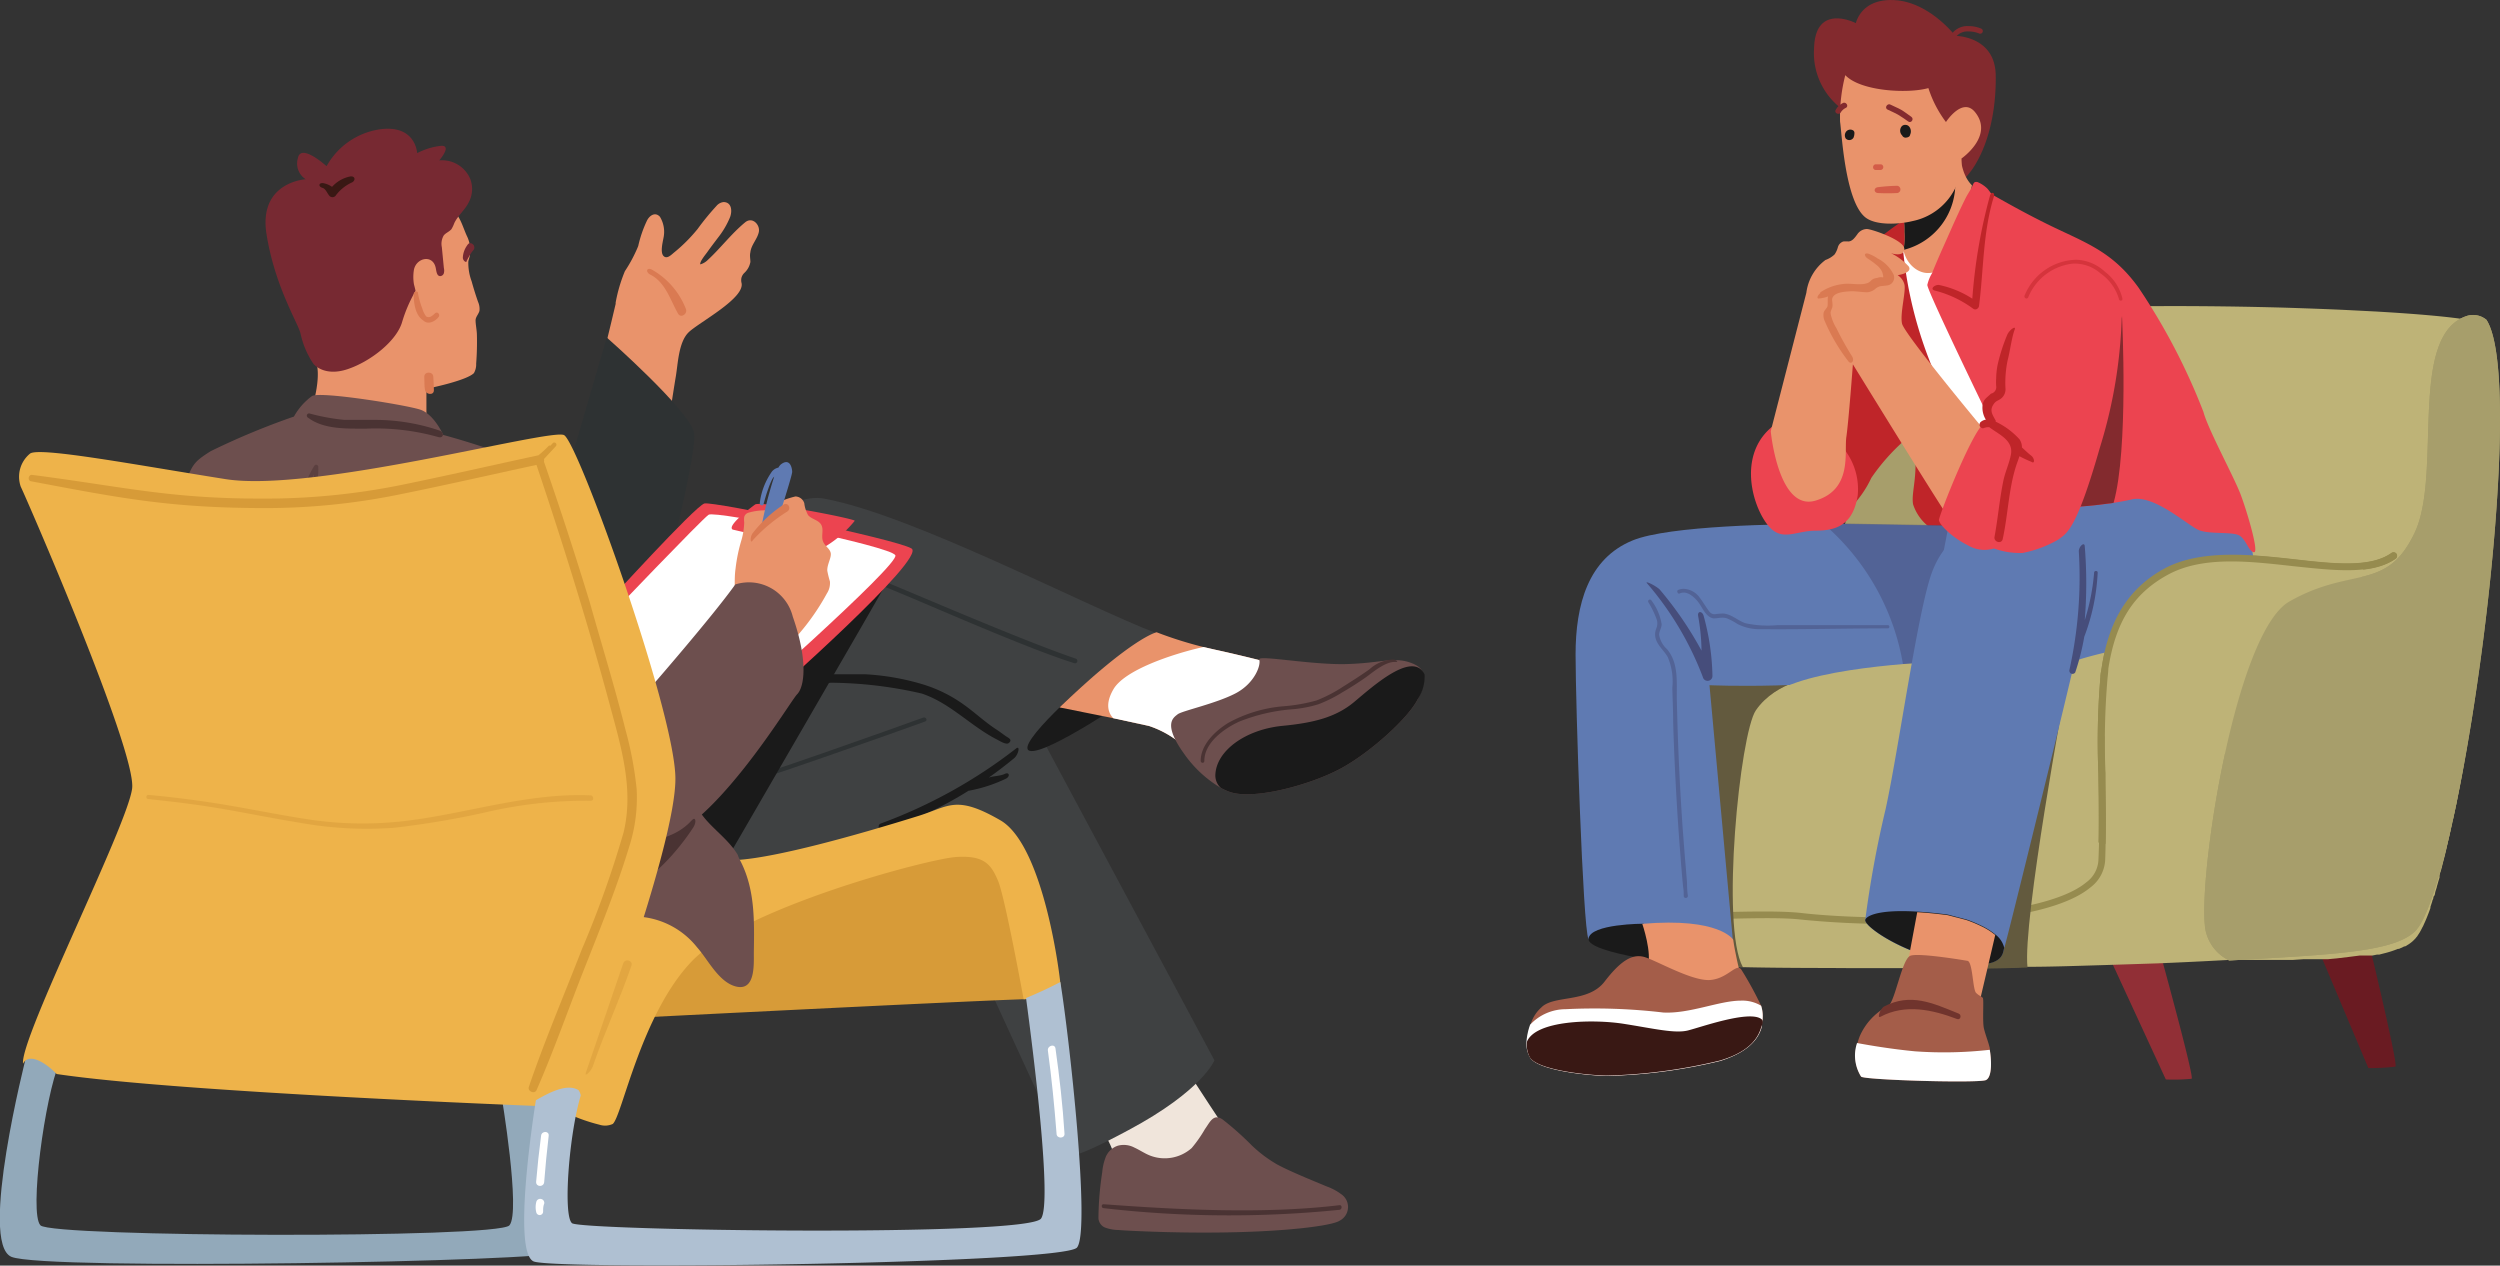 <svg xmlns="http://www.w3.org/2000/svg" viewBox="0 0 210.59 106.61"><rect x="0" y="0" width="210.59" height="106.61" fill="#333333" stroke="none"/><defs><style>.cls-1{fill:#912f36;}.cls-2{fill:#6a1b22;}.cls-3{fill:#beb377;}.cls-4{fill:#a79e6b;}.cls-5{fill:#968b4f;}.cls-6{fill:#635a3e;}.cls-7{fill:#fff;}.cls-21,.cls-8{fill:#bf2529;}.cls-9{fill:#832a2e;}.cls-10{fill:#e9936b;}.cls-11{fill:#1a1a1a;}.cls-12{fill:#d35c48;}.cls-13{fill:#5f7ab2;}.cls-14,.cls-15{fill:#464d7b;}.cls-14,.cls-21,.cls-30,.cls-32{opacity:0.5;}.cls-16{fill:#a45d49;}.cls-17{fill:#391814;}.cls-18{fill:#70342d;}.cls-19{fill:#ec4450;}.cls-20{fill:#da7a52;}.cls-22{fill:#f0e5db;}.cls-23{fill:#3f4142;}.cls-24{fill:#2e3233;}.cls-25{fill:#6d4f4e;}.cls-26,.cls-30{fill:#4a3333;}.cls-27,.cls-32{fill:#d79b38;}.cls-28{fill:#eeb34a;}.cls-29{fill:#772932;}.cls-31{fill:#92a9ba;}.cls-33{fill:#afc0d2;}</style></defs><g id="Слой_2" data-name="Слой 2"><g id="Layer_1" data-name="Layer 1"><path class="cls-1" d="M180.8,76.05s4.12,14.71,3.81,14.82a15.36,15.36,0,0,1-2.17.06l-6.68-14.48Z"/><path class="cls-2" d="M198.6,75.49s3.49,14.25,3.18,14.36a18.48,18.48,0,0,1-2.28.12l-5.94-14.08Z"/><path class="cls-3" d="M139,74.69c.12,2.33,0,4.13,0,6.47l.44,0c2.55.17,5.05.26,7.37.31,3.5.08,6.59.06,8.81.08,2.48,0,4.55,0,6.09,0h2.65c1.22,0,3.51,0,6.43-.11,2,0,4.21-.08,6.6-.15l4.34-.14c2-.08,4-.18,6.05-.29l.81,0,.79,0,.44,0,.48,0h0l.45,0h.11l.36,0h0l.36,0,.35,0,.63,0,.28,0,.3,0,.89-.06.35,0,.64,0h.15l.29,0,.62,0,.76-.07h0l1-.12.94-.12.23,0,.21,0,.14,0,.07,0,.21,0,.2,0,.39-.08.19,0,.35-.09a8.34,8.34,0,0,0,1.22-.39l.09,0,.45-.21.07,0,.3-.18.1-.07a2.15,2.15,0,0,0,.28-.23l.18-.18.07-.09.08-.09.07-.11.15-.23c.07-.13.15-.27.22-.42a1,1,0,0,0,.08-.15c.08-.18.17-.37.26-.59h0c.11-.27.23-.57.34-.89l0-.1.15-.45c0-.07.05-.15.08-.23s0-.16.08-.24.07-.24.11-.37l.12-.38c0-.09.05-.18.07-.27s.1-.35.16-.54a1,1,0,0,1,0-.14c0-.14.07-.28.11-.42l.08-.29c.07-.3.15-.6.23-.91s.15-.62.23-1l.15-.65h0l.12-.55c0-.16.07-.31.1-.47s0-.23.08-.35v0c.08-.34.15-.69.22-1,0-.13.05-.25.08-.37l.12-.64c.17-.84.33-1.7.49-2.58,0-.2.07-.4.1-.59s.09-.53.14-.8h0c.07-.4.14-.81.2-1.22s.09-.54.14-.82.09-.55.13-.83c.13-.83.25-1.67.37-2.52l.18-1.28c.08-.57.16-1.14.23-1.71,0-.29.07-.57.11-.86.13-1.06.26-2.13.37-3.18l.12-1.11v0c0-.27.06-.55.08-.82s0-.28,0-.42a1.1,1.1,0,0,1,0-.18c0-.19,0-.38.05-.57l0-.28c0-.19,0-.38,0-.56v-.1c0-.14,0-.27,0-.41,0-.42.07-.83.1-1.24l.06-.75v-.07c0-.27,0-.54.06-.81s0-.32,0-.47,0-.22,0-.33q0-.8.09-1.56c0-.13,0-.26,0-.39l.06-1.13c0-.12,0-.25,0-.37v-.1c0-.21,0-.42,0-.63s0-.48,0-.72v-.34c0-.24,0-.47,0-.7v-.34c0-.62,0-1.23,0-1.8,0-.12,0-.23,0-.35s0-.23,0-.35,0-.22,0-.33,0-.22,0-.33c0-.27,0-.54,0-.8l0-.3c0-.41-.07-.79-.11-1.15a2.51,2.51,0,0,0,0-.27s0-.08,0-.13a.51.51,0,0,1,0-.13c0-.1,0-.21-.05-.31l0-.15c0-.09,0-.18-.05-.26a1.42,1.42,0,0,0,0-.22.58.58,0,0,0,0-.14l0-.14,0-.12,0-.1s0,0,0-.05l-.06-.21c-.05-.17-.11-.33-.17-.48a1,1,0,0,0-.07-.15.54.54,0,0,0,0-.11.47.47,0,0,0-.05-.1l0-.07,0-.05a.16.16,0,0,0,0-.07c-.07-.11-.16-.19-.21-.28-.24-.43-4-.84-9.2-1.14h0l-2.35-.12c-1.64-.08-3.39-.14-5.2-.2-13-.37-29.06-.06-31,1.86a14.22,14.22,0,0,0-2.28,4.28A94.48,94.48,0,0,0,155,46.16c-.1.55-.18,1-.22,1.43-.27,2.3-.31,1.74-1.25,3.87-1.17,2.63-2.19,2.16-4.9,2.41-2.18.2-4.94,0-7,1a4.88,4.88,0,0,0-1.53,1.11,5.81,5.81,0,0,0-1.37,3.22,25.12,25.12,0,0,0-.12,3.85C138.64,66.9,138.8,70.79,139,74.69Z"/><path class="cls-4" d="M203.36,78.52c-1.87,1.67-6.8,1.89-15.58,2.39a3.66,3.66,0,0,1-1.92-2.25c-1-3,2.24-25.31,7-28,5.29-3,8.12-.77,10.52-5.74s-.62-16.73,4.46-18.32a1.76,1.76,0,0,1,1.61.34C213.07,32.54,207.25,75.08,203.36,78.52Z"/><path class="cls-5" d="M151.8,53.89a2.54,2.54,0,0,0-1.23-.33,9.17,9.17,0,0,0,1.19-.38,2.31,2.31,0,0,1,.35.18C152.45,53.57,152.14,54.1,151.8,53.89Z"/><path class="cls-5" d="M139.11,77c5.66-.14,10.29-.36,12.65-.09,6.22.71,20.09.68,24-2.6a2.47,2.47,0,0,0,1-1.81c.12-2.53.07-5,0-7.33a64.62,64.62,0,0,1,.17-8.12c0-.28.07-.55.11-.81.6-4,2.28-6.69,5.27-8.32s7.24-1.21,10.9-.8c3.32.38,6.46.74,8.24-.53a.3.3,0,0,1,.42.07.3.3,0,0,1-.07.41c-2,1.4-5.22,1-8.65.64-3.75-.42-7.63-.87-10.55.73s-4.39,4-5,7.89c0,.25-.07.51-.1.79a63.24,63.24,0,0,0-.17,8c0,2.37.1,4.82,0,7.37a3.08,3.08,0,0,1-1.21,2.24c-2.9,2.44-10.43,3.1-16.65,3.1a75.61,75.61,0,0,1-7.78-.37c-2.34-.27-6.94,0-12.56.09Z"/><path class="cls-6" d="M163.94,81.61h.42c1.22,0,3.51,0,6.43-.11C170.35,77.64,174,58,174,58l-8,6.25Z"/><path class="cls-6" d="M138.53,54.23l.17,4.92.74,22c2.55.17,5.05.26,7.37.31h0c-1.88-3.36-.25-19.67,1.1-21.63,1.72-2.5,5.22-2.85,5.22-2.85L141.6,54.82Z"/><path class="cls-4" d="M155,46.16l10,.91L168,33l-8.79-1.7A94.48,94.48,0,0,0,155,46.16Z"/><polygon class="cls-7" points="164.48 20.4 159.48 20.77 158.92 30.22 166.52 39.85 170.03 34.11 164.48 20.4"/><path class="cls-8" d="M162.63,44.48a3.92,3.92,0,0,1-1.48-2c-.19-1.11.55-2.59,0-5.55s-.74.18-.74.18a17,17,0,0,0-2.78,3.15,8.75,8.75,0,0,1-1.93,2.68c-.29.1-4-2.5-4-2.5l2.85-11.29L157.26,21a20.7,20.7,0,0,1,3.33-2.59c.93-.37.3,2.75.3,2.75l-.58-.07a34.82,34.82,0,0,0,3,11.11,33,33,0,0,1,3,10.19l-.12,2.19Z"/><path class="cls-9" d="M155.34,9.31a5.87,5.87,0,0,1-2.53-5.24c.09-3.74,3.27-2.25,3.52-2.12.22-.83,1.08-2.11,3.38-1.93,2.86.22,5,3,5,3s3.33,0,3.4,3.28c.08,4.17-1.22,7.57-2.9,9C164.36,16.05,155.34,9.31,155.34,9.31Z"/><path class="cls-10" d="M163.65,22.48h0c-1.31,1.21-3,.13-3.31-1.41l0,0,0-.06a5.13,5.13,0,0,0,.08-1.44c0-.36,0-.71-.06-.94s4.87-7.75,4.87-7.75-.61,3.25.88,4.73A24.13,24.13,0,0,1,163.65,22.48Z"/><path class="cls-11" d="M160.35,21.05l0-.06a5.13,5.13,0,0,0,.08-1.44c0-.36,0-.71-.06-.94l.22-.19a2.73,2.73,0,0,1,.1-.44,1.81,1.81,0,0,0,.05-.68h0c1.15-1.42,2.39-2.94,3.17-3.13a.6.6,0,0,1,.38,0,1,1,0,0,1,.4.84A5.75,5.75,0,0,1,160.35,21.05Z"/><path class="cls-9" d="M164.38,4.21h.06a.23.23,0,0,0,.18-.27,1.3,1.3,0,0,1,.22-.93,1.26,1.26,0,0,1,1-.36,2.29,2.29,0,0,1,.87.17.22.22,0,1,0,.18-.41,2.66,2.66,0,0,0-1.05-.21,1.64,1.64,0,0,0-1.32.52,1.75,1.75,0,0,0-.32,1.3A.23.23,0,0,0,164.38,4.21Z"/><path class="cls-10" d="M155,10.26c.13.74.39,6.54,2.07,8,.89.79,3,.62,4,.37a5.16,5.16,0,0,0,4.16-5.28s2.74-1.89,1.16-3.88c-1.07-1.36-2.47.81-2.47.81a9.61,9.61,0,0,1-1.48-2.86c-1.74.49-5.72.27-7-1.09A14.14,14.14,0,0,0,155,10.26Z"/><path class="cls-11" d="M160.17,10.67a.38.38,0,0,1,.28-.15h.06c.38,0,.55.49.4.8a.31.31,0,0,1-.09.18.39.39,0,0,1-.2.08h0a.32.32,0,0,1-.39-.17A.57.57,0,0,1,160.17,10.67Z"/><path class="cls-11" d="M155.47,11.15a.45.45,0,0,1,.64-.16s0,0,0,0a.26.26,0,0,1,.1.2v0h0a1,1,0,0,1-.08.41.41.41,0,0,1-.65.07A.51.51,0,0,1,155.47,11.15Z"/><path class="cls-12" d="M157.78,14.08a.24.24,0,0,1,.24-.24l.39,0a.23.23,0,0,1,.23.24.24.24,0,0,1-.24.24l-.39,0A.23.23,0,0,1,157.78,14.08Z"/><path class="cls-9" d="M159.24,8.81c.3.16.62.27.91.44s.56.39.84.58,0,.58-.24.41-.56-.4-.85-.57-.6-.29-.9-.44S159,8.67,159.24,8.81Z"/><path class="cls-9" d="M154.63,9.26a1.35,1.35,0,0,1,.59-.57c.26-.16.54.23.28.39a1,1,0,0,0-.43.37C154.93,9.73,154.49,9.54,154.63,9.26Z"/><path class="cls-12" d="M158.18,15.77a15.07,15.07,0,0,1,1.65-.12.31.31,0,0,1,0,.61,15.12,15.12,0,0,1-1.65,0C157.82,16.22,157.83,15.82,158.18,15.77Z"/><path class="cls-13" d="M132.72,55.13c0,4.21.62,23,1.08,23.94s5.78,1.72,9.38,2S146,79.54,146,79.54l-2-21.82s9.51.42,16.38-1.11c.48-.11.95-.23,1.4-.36l.24-.06c6.87-2,3.18-11.9,3.18-11.9l-1.07,0-9.3-.16h-1.27c-3.46,0-13,.13-16.05,1.4C133.79,47.06,132.72,50.91,132.72,55.13Z"/><path class="cls-14" d="M153.58,44.1a20,20,0,0,1,6.82,12.51c.48-.11.95-.23,1.4-.36l2.35-12-9.3-.16Z"/><path class="cls-3" d="M163.91,55.72s-10.62.31-14.21,2.5-.63,11.4-.63,11.4l14.69-6.72Z"/><path class="cls-15" d="M139.8,49.65a30,30,0,0,1,3.53,5.16,17.46,17.46,0,0,0-.28-2.89c-.1-.48.36-.48.47,0a20.37,20.37,0,0,1,.73,5,.41.41,0,0,1-.81.11,26.45,26.45,0,0,0-4.67-7.86C138.43,48.83,139.44,49.31,139.8,49.65Z"/><path class="cls-11" d="M138.45,77.81s-4.49,0-4.64,1.26,8.12,2.19,8.12,2.19Z"/><path class="cls-10" d="M146.57,82s-.46-1.93-.57-2.84c0,0-1.12-1.9-7.66-1.34,0,0,.86,2.51.44,3.62s1.53,2.65,1.53,2.65l6-.56Z"/><path class="cls-16" d="M128.9,89.1c.69,1.11,5.15,1.53,6.54,1.53a45.09,45.09,0,0,0,9.46-1.26c2.23-.7,3.1-1.7,3.44-2.66a1.7,1.7,0,0,0,.09-.54,2.86,2.86,0,0,0-.08-1.45,29.76,29.76,0,0,0-1.64-3c-.41-.7-1.11.7-2.64.83s-4.59-1.67-5.57-1.94-1.95.27-3.34,2.08-4.26,1.11-5.31,2.16a3.11,3.11,0,0,0-.92,1.45,5.53,5.53,0,0,0-.31,1.46A2.31,2.31,0,0,0,128.9,89.1Z"/><path class="cls-7" d="M128.9,89.1c.69,1.11,5.15,1.53,6.54,1.53a45.09,45.09,0,0,0,9.46-1.26c2.23-.7,3.1-1.7,3.44-2.66a1.7,1.7,0,0,0,.09-.54,2.86,2.86,0,0,0-.08-1.45,3.08,3.08,0,0,0-1.71-.43c-1.81,0-4.31,1.12-6.54,1a49.38,49.38,0,0,0-8.21-.28,4.11,4.11,0,0,0-3,1.31,5.53,5.53,0,0,0-.31,1.46A2.31,2.31,0,0,0,128.9,89.1Z"/><path class="cls-17" d="M128.62,87.76c.73-1.83,5.59-1.92,8.14-1.52s4.32.84,5.43.56,5-1.67,6.12-1c.36.22.08.54,0,.88-.34,1-1.21,2-3.44,2.66a45.09,45.09,0,0,1-9.46,1.26c-1.39,0-5.85-.42-6.54-1.53A2.31,2.31,0,0,1,128.62,87.76Z"/><path class="cls-14" d="M141.31,49.9a.14.14,0,0,1,.06-.21,1.27,1.27,0,0,1,.47-.09,1.76,1.76,0,0,1,1.35.76c.23.3.42.63.64.94s.32.44.63.44a5.67,5.67,0,0,1,.71-.06c.7.06,1.22.61,1.87.82a8.84,8.84,0,0,0,2.67.16h2.85l6.49,0a.14.14,0,0,1,0,.27c-3.56,0-7.12.1-10.68.07a4.1,4.1,0,0,1-2-.43,5.18,5.18,0,0,0-.9-.48c-.39-.13-.73,0-1.11,0-.61-.06-.93-.84-1.24-1.28s-1-1.12-1.62-.82a.14.14,0,0,1-.18-.05Z"/><path class="cls-14" d="M138.85,50.73a.15.15,0,0,1,.26-.15,4.49,4.49,0,0,1,.86,2c0,.32-.22.59-.21.91a2.1,2.1,0,0,0,.67,1.2c1,1.2.79,2.81.82,4.28q.12,5.48.5,10.93c.08,1,.15,2,.24,3l.12,1.47c0,.12,0,.66.07,1.08a.17.17,0,0,1-.17.19h0a.17.17,0,0,1-.18-.15c0-.26,0-.52-.05-.76-.09-.94-.17-1.89-.24-2.84-.15-1.86-.27-3.72-.37-5.59s-.18-3.67-.23-5.51c0-1-.05-1.9-.07-2.85a5.25,5.25,0,0,0-.38-2.58c-.36-.65-1.11-1.15-1.07-2a1.51,1.51,0,0,1,.1-.42,1.09,1.09,0,0,0,0-.85A8,8,0,0,0,138.85,50.73Z"/><path class="cls-13" d="M157.12,77.51c0,.62,3.44,3,7.65,3.59s3.91-.94,4.06-1.25,5.77-23.23,5.93-24.17c0,0,4.07-1.48,13.33-2.41,0,0,3.52-5.92.56-8.88,0,0-5.37-4.08-16.12-1.86-4.74,1-8.33,1.67-9.81,5.74-1.19,3.29-2.79,14.87-3.88,19.87A89.9,89.9,0,0,0,157.12,77.51Z"/><path class="cls-15" d="M174.32,56.43a36,36,0,0,0,.79-10c0-.39.47-.82.5-.43a38.22,38.22,0,0,1,0,6.24,18,18,0,0,0,.79-4c0-.19.32-.19.3,0a17.41,17.41,0,0,1-1.13,5.4h0a20,20,0,0,1-.76,3A.27.27,0,0,1,174.32,56.43Z"/><path class="cls-11" d="M157.12,77.51c0,.41,1.53,1.59,3.79,2.52a17.27,17.27,0,0,0,3.86,1.07,8.18,8.18,0,0,0,2.73.06c1.34-.27,1.22-1.09,1.33-1.31a2,2,0,0,0-.76-1.14,5.61,5.61,0,0,0-1.22-.76,10.89,10.89,0,0,0-1.18-.49l-1.6-.42c-1-.13-1.84-.21-2.57-.25C157.77,76.57,157.12,77.31,157.12,77.51Z"/><path class="cls-10" d="M160.16,84.21l6.4,1,.94-4,.57-2.45a5.61,5.61,0,0,0-1.22-.76,10.89,10.89,0,0,0-1.18-.49l-1.6-.42c-1-.13-1.84-.21-2.57-.25L160.91,80Z"/><path class="cls-16" d="M156.77,90.69c.28.29,9.95.57,10.52.29s.44-1.86.32-2.55a1.55,1.55,0,0,0,0-.15c-.14-.57-.35-1.07-.49-1.64s0-2.43-.09-2.57-.28-.15-.57-.43-.28-2.56-.71-2.7c0,0-4.12-.71-4.83-.43s-1.27,3.78-1.84,4.21a5.23,5.23,0,0,0-2.42,2.56,4.89,4.89,0,0,0-.19.58A3.32,3.32,0,0,0,156.77,90.69Z"/><path class="cls-7" d="M156.77,90.69c.28.29,9.95.57,10.52.29s.44-1.86.32-2.55a34.29,34.29,0,0,1-6.29.13c-2-.19-3.87-.51-4.89-.7A3.32,3.32,0,0,0,156.77,90.69Z"/><path class="cls-18" d="M158.69,84.79c2.26-1.18,4.1-.3,6.3.59.28.11.16.57-.13.46-2.06-.78-4.36-1.31-6.46-.19C158.09,85.81,158.37,85,158.69,84.79Z"/><path class="cls-3" d="M199.14,47.67a57.34,57.34,0,0,1-8-.57c-5.58-.68-10.09.47-12.36,4.66S177.08,62,177.08,62l18,2.66Z"/><path class="cls-4" d="M203.36,78.52c-1.87,1.67-6.8,1.89-15.58,2.39a3.66,3.66,0,0,1-1.92-2.25c-1-3,2.24-25.31,7-28,5.29-3,8.12-.77,10.52-5.74s-.62-16.73,4.46-18.32a1.76,1.76,0,0,1,1.61.34C213.07,32.54,207.25,75.08,203.36,78.52Z"/><path class="cls-5" d="M177.53,57.14a63.24,63.24,0,0,0-.17,8c0,1.93.08,3.91,0,5.95l-.6-.12c.05-2,0-3.93,0-5.82a64.62,64.62,0,0,1,.17-8.12c0-.28.07-.55.11-.81.6-4,2.28-6.69,5.27-8.32s7.24-1.21,10.9-.8c3.32.38,6.46.74,8.24-.53a.3.3,0,0,1,.42.07.3.3,0,0,1-.07.41c-2,1.4-5.22,1-8.65.64-3.75-.42-7.63-.87-10.55.73s-4.39,4-5,7.89C177.59,56.6,177.56,56.86,177.53,57.14Z"/><path class="cls-19" d="M162.35,24c0,.56,5.72,12.3,5.72,12.3L173,41.15l1.59,1.57s1.77-.11,3.45-.36c.54-.09,1.07-.18,1.52-.29,1.88-.46,4.75,2.22,5.68,2.59s2.87.1,3.43.47.76,1.35,1.2,1.39-.56-3.34-1.11-4.82-2.78-5.56-3.15-7a52.71,52.71,0,0,0-5.46-10.46c-2-2.78-4-3.61-6.76-4.91s-5.09-2.68-5.46-2.87c-.22-.1-.38-.45-.57-.62a2.66,2.66,0,0,0-.8-.51.42.42,0,0,0-.15,0c-.1,0-.17.12-.21.21-.15.39-.43.76-.62,1.14s-.45.92-.66,1.38c-.43.93-.83,1.86-1.25,2.79-.32.72-.63,1.43-.92,2.16A3.32,3.32,0,0,0,162.35,24Z"/><path class="cls-9" d="M173,41.15l1.59,1.57s1.77-.11,3.45-.36c1.27-4.5.72-15.48.71-15.74Z"/><path class="cls-8" d="M163.31,24a8.18,8.18,0,0,1,2.83,1.16,45.15,45.15,0,0,1,1.49-8.69c.11-.36.44-.26.32.11-.92,3-.85,6.09-1.24,9.15,0,.22-.26.44-.49.28A9.37,9.37,0,0,0,163,24.48C162.56,24.39,162.88,24,163.31,24Z"/><path class="cls-19" d="M155,37.44a5.45,5.45,0,0,1,1.49,4.26c-.37,2.41-1.67,3-3.52,3s-3,1.11-4.26-.74-2.22-5.92.74-8.15S155,37.44,155,37.44Z"/><path class="cls-10" d="M167.07,36.14s-6.66-8-6.85-8.88.37-2.78.19-3.34a1.32,1.32,0,0,0-.56-.74s1.3-.18.93-.74a4.94,4.94,0,0,0-1.49-1.11s1.12.37,1.12-.37-2.78-1.67-3.15-1.67a1,1,0,0,0-.81.45c-.2.27-.41.58-.74.6a3.09,3.09,0,0,0-.43,0,.7.7,0,0,0-.46.47,2,2,0,0,1-.28.62,2.16,2.16,0,0,1-.77.47,4.08,4.08,0,0,0-1.61,2.76l-3,11.66s.63,6.78,3.77,5.85,2.41-4.07,2.6-5.37.55-6.11.55-6.11,8,13,8.15,13S167.07,36.14,167.07,36.14Z"/><path class="cls-20" d="M153.32,24.64a4.14,4.14,0,0,1,1.82-.7c.69-.13,1.52.13,2.15-.09.27-.09.26-.21.47-.33s.35-.08.49-.15a.88.88,0,0,1,.36,0c.08,0-.05-.44-.07-.47a1.62,1.62,0,0,0-.34-.47,7.51,7.51,0,0,0-.9-.67c-.23-.16-.33-.48.06-.4a3.36,3.36,0,0,1,.8.41,3,3,0,0,1,1.31,1.28.67.67,0,0,1-.56,1c-.44.07-.54,0-.88.23a1.24,1.24,0,0,1-.72.34c-.48,0-1-.11-1.46-.08s-1.42.07-1.52.66c0,.24.08.5,0,.74a2.32,2.32,0,0,0-.13.37,1.42,1.42,0,0,0,.08.41,3.61,3.61,0,0,0,.42.94A24.69,24.69,0,0,0,156,30c.26.38-.06.78-.32.41a15.5,15.5,0,0,1-2-3.43,1.2,1.2,0,0,1-.06-.65c.05-.19.22-.31.3-.48s0-.6.07-.88a2.79,2.79,0,0,1-.84.18c-.16-.13.1-.38.19-.47Z"/><path class="cls-19" d="M167.26,35.59a1.47,1.47,0,0,1,.43,0c-.29-.47-.73-1.33-.34-1.72a5.72,5.72,0,0,1,1.3-.93s-.56-1.85,0-2.77a30.37,30.37,0,0,0,1.48-3.89s1.85-4.63,5-4.26,3.61,4,3.61,4a40.83,40.83,0,0,1-1.85,11.67c-2,7-2.78,7.22-3.52,7.77a9.7,9.7,0,0,1-3,1.12,6.47,6.47,0,0,1-2.41-.38,2.72,2.72,0,0,1-2.2-.27c-1.32-.65-2.43-1.76-2.43-2.13S166.33,35.77,167.26,35.59Z"/><path class="cls-8" d="M166.83,35.56a.86.86,0,0,1,.45-.21,1.92,1.92,0,0,1-.28-1.19c.07-.54.36-.65.71-1a.56.56,0,0,0,.44-.64,4.87,4.87,0,0,1,0-.66,6.59,6.59,0,0,1,.11-1.08,15.12,15.12,0,0,1,.81-2.55c.17-.44.81-.88.63-.44-.24.63-.4,1.89-.58,2.54a9.22,9.22,0,0,0-.19,2.34,1,1,0,0,1-.33.87c-.29.24-.46.19-.68.53-.34.51-.09.85.19,1.36l0,.09a6.43,6.43,0,0,1,2,1.48,1.19,1.19,0,0,1,.21.69c.26.24.51.48.79.7s.32.73,0,.51a10.66,10.66,0,0,1-1-.47c-.07.22-.15.44-.23.66-.68,2-.72,4.22-1.18,6.32-.1.45-.77.25-.69-.19.29-1.56.42-3.14.74-4.7.15-.75.5-1.48.64-2.22.22-1.17-.92-1.66-1.72-2.24a.27.27,0,0,1-.08-.07.85.85,0,0,0-.23,0,1.81,1.81,0,0,0-.31.09A.31.31,0,0,1,166.83,35.56Z"/><path class="cls-21" d="M170.55,24.88a4.83,4.83,0,0,1,4.33-3,3.71,3.71,0,0,1,2.42,1,4,4,0,0,1,1.49,2.3c0,.2-.28.19-.3,0a4,4,0,0,0-1.55-2.15,3.29,3.29,0,0,0-2.36-.82,4.59,4.59,0,0,0-3.72,2.81C170.76,25.28,170.44,25.09,170.55,24.88Z"/><path class="cls-22" d="M88.38,89.05s5.67,6.85,5.47,8.61,8.94.37,8.94.37l.06-3.5S97,85.73,94.63,81.62C92,77,88.38,89.05,88.38,89.05Z"/><path class="cls-23" d="M48.87,58s14.54-17.14,20.54-16c7.43,1.36,21.9,9,28,11.34s-9.78,8.6-9.78,8.6l14.67,27.38s-1,2.54-7.23,5.87c-5.57,3-5.28,2.09-5.28,2.09L76.84,69.11s-9.78,3.13-16.62,3.71C16.32,76.59,46.18,57.64,48.87,58Z"/><path class="cls-11" d="M85.58,63.06a42.33,42.33,0,0,1-11.39,6.31c-.34.12-.14.71.2.6A32.42,32.42,0,0,0,81.6,66.6h.05a12.33,12.33,0,0,0,3.07-1c.39-.18.31-.6-.08-.41s-1,.17-1.36.32c.75-.53,1.48-1.09,2.18-1.67C85.82,63.49,85.94,62.76,85.58,63.06Z"/><path class="cls-11" d="M84.93,62.14,84.71,62c-.27-.19-.54-.4-.81-.57-1-.66-1.81-1.44-2.75-2.1a11.79,11.79,0,0,0-3.47-1.7,20.75,20.75,0,0,0-4.75-.83c-.84,0-3.66,0-4.5,0a10.26,10.26,0,0,1-1.24,0c-.43,0-.67-.12-.55-.61a22.35,22.35,0,0,1,1.43-3.31.8.8,0,0,0,.08-.6.13.13,0,0,0-.09-.11.25.25,0,0,0-.12,0c-.46.18-.67.78-.89,1.18s-.57,1.07-.83,1.62a23.86,23.86,0,0,0-1.31,3.38,20.3,20.3,0,0,0-3.12,2,.22.22,0,0,0,.21.38,14.9,14.9,0,0,0,3-1.53,21.65,21.65,0,0,1,2.35-1.43,2.78,2.78,0,0,1,.54-.22,3.36,3.36,0,0,1,1,0A10.2,10.2,0,0,0,70,57.51a35.07,35.07,0,0,1,7.64.91c2.41.8,4.13,2.75,6.35,3.88.24.12.78.48,1,.28S85.11,62.26,84.93,62.14Z"/><path class="cls-24" d="M77.76,60.45c-2.59.94-14.22,5.09-16.9,5.78-.24.06-.19.41.06.35,2.71-.7,14.38-4.85,17-5.8C78.18,60.69,78,60.36,77.76,60.45Z"/><path class="cls-24" d="M90.62,55.48C87,54.26,79.78,51.19,76.26,49.71c-1.69-.71-3.38-1.4-5.1-2a28,28,0,0,0-2.68-.88,2.73,2.73,0,0,0-2.17.18.18.18,0,0,0,.17.31,3.24,3.24,0,0,1,2.72.12c.85.28,1.69.58,2.53.89,1.73.65,3.45,1.36,5.16,2.08,3.26,1.38,10.24,4.42,13.63,5.46C90.76,55.92,90.85,55.56,90.62,55.48Z"/><path class="cls-25" d="M93.05,103.39a3.31,3.31,0,0,0,1.15.22c.78.06,1.56.09,2.33.12,9.45.37,15.5-.38,16.29-.89a1.3,1.3,0,0,0,.14-2.26,4.61,4.61,0,0,0-1.18-.63c-1.15-.48-3.16-1.29-4.25-1.89a11.24,11.24,0,0,1-2.07-1.56A25.17,25.17,0,0,0,103,94.31c-.79-.56-1.09.24-1.5.8a11,11,0,0,1-1.12,1.6,3.42,3.42,0,0,1-3.53.62c-.45-.18-.85-.46-1.29-.66a1.91,1.91,0,0,0-1.4-.16,1.67,1.67,0,0,0-1,.91,4.48,4.48,0,0,0-.31,1.31,26.53,26.53,0,0,0-.32,3.78A.91.91,0,0,0,93.05,103.39Z"/><path class="cls-26" d="M112.83,101.52c-6.36.76-13.49.39-19.87-.08-.21,0-.2.31,0,.33a92.32,92.32,0,0,0,19.87.14C113.07,101.88,113.07,101.49,112.83,101.52Z"/><path class="cls-11" d="M92,57.11c-.1,0-6.7,5.78-5.25,6.14s8.94-4.79,8.94-4.79Z"/><path class="cls-10" d="M108.26,56.16l-7.71,7.56a8.29,8.29,0,0,0-3.77-2.57l-3-.65-4.53-.91c6.19-5.94,8.18-6.33,8.18-6.33a33.44,33.44,0,0,0,3.93,1.24l1,.23C105,55.3,108.26,56.16,108.26,56.16Z"/><path class="cls-7" d="M108.26,56.16l-7.71,7.56a8.29,8.29,0,0,0-3.77-2.57l-3-.65c-.4-.41-.72-1.17,0-2.42.92-1.64,5-3,7.59-3.58l1,.23C105,55.3,108.26,56.16,108.26,56.16Z"/><path class="cls-25" d="M119.4,58.94c-.75,1.5-3.86,4.37-6.41,5.77s-7.67,2.81-9.6,1.92a4.23,4.23,0,0,1-.55-.26,10,10,0,0,1-3.12-2.91c-1.78-2.49-.88-3-.52-3.29s3.22-.9,4.87-1.76,2.17-2.43,2-2.85,4.34.45,7.29.38,4.06-.65,5.53-.09c.63.24.95.55,1,1A3.43,3.43,0,0,1,119.4,58.94Z"/><path class="cls-11" d="M119.4,58.94c-.75,1.5-3.86,4.37-6.41,5.77s-7.67,2.81-9.6,1.92a4.23,4.23,0,0,1-.55-.26,1.41,1.41,0,0,1-.46-1.16c.12-2,2.56-3.77,5.68-4.07,2.57-.25,4.45-.71,6-2S119,54.76,120,56.81A3.43,3.43,0,0,1,119.4,58.94Z"/><path class="cls-26" d="M117.37,55.56a3.07,3.07,0,0,0-2,.81c-.74.53-1.49,1-2.28,1.5A12,12,0,0,1,110.91,59a14.39,14.39,0,0,1-2.76.49,11.62,11.62,0,0,0-4.68,1.4c-1.09.67-2.32,1.82-2.33,3.2,0,.2.31.24.31,0,0-1.52,1.63-2.69,2.88-3.28a15.18,15.18,0,0,1,4.61-1.07,10.3,10.3,0,0,0,2.13-.42,11.55,11.55,0,0,0,2-1c.66-.38,1.3-.79,1.92-1.22s1.69-1.4,2.58-1.34C117.85,55.77,117.62,55.58,117.37,55.56Z"/><path class="cls-11" d="M74.88,48.77c-.19.39-13.88,24-13.88,24l-3.74-6.7Z"/><path class="cls-27" d="M53.57,85.73s27-1.37,32.66-1.56a6.08,6.08,0,0,0,1.17-2.35c.19-1.17-.39-11.54-5.67-11.73s-25.42,7.43-25.42,7.43Z"/><path class="cls-28" d="M89.35,83.19c0,.58-3.12,1-3.12,1s-1.57-8.61-2.16-10-1.17-2.15-3.52-2-18,4.3-22.29,8.8-5.87,13.1-6.65,13.69a1.55,1.55,0,0,1-1.12.06,14.84,14.84,0,0,1-2.79-1l1.63-5.67,5.8-20.15s-2.23,5.28,7.24,4.5c3.17-.26,9.26-1.9,15.06-3.71,2.53-.8,3.12-1.76,6.84.39S89.35,82.6,89.35,83.19Z"/><path class="cls-10" d="M62.78,18.72c-1.15.94-2.05,2.15-3.14,3.16a1.46,1.46,0,0,1-.65.39c-.07-.23.48-.87.6-1.05.29-.41.6-.81.9-1.21a7.17,7.17,0,0,0,1-1.7c.19-.48.18-1.27-.53-1.29a.91.91,0,0,0-.61.33,21.07,21.07,0,0,0-1.58,1.93,13.44,13.44,0,0,1-2,2c-.25.21-.6.57-.88.28s-.08-1.1,0-1.52a2.44,2.44,0,0,0-.3-1.78c-.39-.43-.86-.12-1.08.3a10,10,0,0,0-.75,2.17,12.19,12.19,0,0,1-1.12,2.11,12.81,12.81,0,0,0-.78,2.65l0,.11c-.11.46-.44,1.87-.9,3.73a43,43,0,0,1,5.46,5.59c.17-1.07.33-2.15.51-3.22S57.16,28.83,58,28s4.87-2.92,4.45-4.22a1.06,1.06,0,0,1,0-.35.89.89,0,0,1,.26-.45,1.66,1.66,0,0,0,.5-.91c0-.27-.07-.55,0-.82.06-.61.58-1.1.71-1.7S63.39,18.23,62.78,18.72Z"/><path class="cls-20" d="M54.91,22.71c-.45-.22-.56.21-.12.43,1.26.64,1.66,2.1,2.32,3.27.25.45.87,0,.65-.43A6.52,6.52,0,0,0,54.91,22.71Z"/><path class="cls-24" d="M47.2,41.84l3.91-13.41s6.93,6.1,7.35,8-4.11,18.77-4.11,18.77Z"/><path class="cls-25" d="M62.41,72.6c1.2,2.4,1.13,5,1.09,7.65,0,1.08.12,3.28-1.54,2.84-1.44-.39-2.32-2.26-3.24-3.29A6.86,6.86,0,0,0,54,77.23c-2.13-.17-4.26.06-6.4,0a.46.46,0,0,1-.3-.08.52.52,0,0,1-.16-.36,5.19,5.19,0,0,1,.34-1.9,24.87,24.87,0,0,0,1.07-6.58A2.21,2.21,0,0,1,49,66.75a2.14,2.14,0,0,1,1.41-.46l4.15-.3a7.48,7.48,0,0,1,1.95,0c1.5.32,1.92,1.78,2.79,2.86s2.12,1.93,2.85,3.17C62.22,72.24,62.31,72.42,62.41,72.6Z"/><path class="cls-10" d="M40.11,30.63a1.47,1.47,0,0,1-.19.8c-.66.66-4,1.32-4,1.32v4.62l-10.33-.88S27,33,26.74,31s1.54-6.15,1.54-6.15L38,17.37a6.76,6.76,0,0,1,.79,1.22c.2.42.34.85.53,1.27a2.7,2.7,0,0,1,.27,1.53c0,.22-.11.44-.14.66a4.44,4.44,0,0,0,.28,1.65c.16.58.34,1.16.54,1.73a1.47,1.47,0,0,1,.12.74c-.06.28-.33.52-.33.82s.09.75.11,1.12A23.54,23.54,0,0,1,40.11,30.63Z"/><path class="cls-29" d="M26.41,30.66s.88,1.1,2.86.44,4.17-2.41,4.61-4A12.15,12.15,0,0,1,35,24.51c0-.07-.11-.48-.13-.56a3.69,3.69,0,0,1,0-1.24c.21-1,1.58-1.3,1.83-.16.06.28.08.68.36.71a.34.34,0,0,0,.33-.25.89.89,0,0,0,0-.43l-.17-1.75a1.4,1.4,0,0,1,.16-1c.18-.22.47-.31.65-.53a3,3,0,0,0,.24-.51c.3-.63.87-1.08,1.19-1.7a2.39,2.39,0,0,0,.16-2A2.58,2.58,0,0,0,37,13.51s1.08-1.23.2-1.23a5.61,5.61,0,0,0-2.06.62s-.11-2.45-3.19-2A6.16,6.16,0,0,0,27.51,14s-2.2-2-2.42-.66a1.57,1.57,0,0,0,.66,1.76s-4,.22-3.3,4.62,2.64,7.47,2.86,8.35A7.29,7.29,0,0,0,26.41,30.66Z"/><path class="cls-17" d="M29.47,14.87a2.8,2.8,0,0,0-1.5.87,1.82,1.82,0,0,0-.68-.3c-.43-.1-.54.27-.11.39.26.08.39.47.57.67a.35.35,0,0,0,.51,0,3.5,3.5,0,0,1,1.34-1.11C30,15.23,29.93,14.78,29.47,14.87Z"/><path class="cls-20" d="M36.65,26.39c-.18.16-.4.38-.62.31l-.06,0-.09-.07a2,2,0,0,1-.31-.65,6.33,6.33,0,0,1-.36-1.29c0-.23-.36-.14-.36.07a.13.13,0,0,0,0,.09c0,.71.15,1.73.8,2.14.41.4,1,.09,1.3-.29C37.1,26.48,36.84,26.21,36.65,26.39Z"/><path class="cls-20" d="M36.5,31.75c0-.48-.78-.49-.76,0s0,.74.06,1.11.76.49.75,0S36.52,32.12,36.5,31.75Z"/><path class="cls-29" d="M39.31,20.73a1.89,1.89,0,0,0-.32.93.4.4,0,0,0,.21.39.11.11,0,0,0,.1,0,.1.1,0,0,0,0-.05,7.38,7.38,0,0,1,.41-.72c.11-.17.28-.26.24-.49a.36.36,0,0,0-.3-.3C39.49,20.45,39.41,20.58,39.31,20.73Z"/><path class="cls-19" d="M51,50.94s7.58-8.34,8.34-8.53,16.11,3,17.44,3.79S64.81,58.72,64.81,58.72L53.24,61.18Z"/><path class="cls-7" d="M51.34,51.89s7.78-8.15,8.35-8.53S75,46,75.42,46.77,61.2,60.42,61.2,60.42L51.53,60Z"/><path class="cls-19" d="M63.59,42.51s-2.44,1.77-1.87,2.1A68.46,68.46,0,0,0,69.58,46,9.53,9.53,0,0,0,72,43.87C72,43.69,63.94,42.13,63.59,42.51Z"/><path class="cls-10" d="M61.89,49.38c0-.49,0-1,.07-1.48a13.68,13.68,0,0,1,.51-2.45A6.07,6.07,0,0,0,62.69,44a1.68,1.68,0,0,1,0-.45.51.51,0,0,1,.35-.36,5,5,0,0,1,1.36-.2A7.64,7.64,0,0,1,67,41.82a.8.8,0,0,1,.75.57,2.68,2.68,0,0,0,.32,1c.29.35.86.4,1.1.8s0,.92.14,1.36.55.61.66,1-.32,1-.28,1.54a8.89,8.89,0,0,0,.22.89,1.59,1.59,0,0,1-.25,1,19.47,19.47,0,0,1-4.08,5.17,18.83,18.83,0,0,1-1.9-3.39,11.88,11.88,0,0,0-.58-1.43C62.8,49.92,62.41,49.38,61.89,49.38Z"/><path class="cls-25" d="M67.15,58.48c-.58.58-6.2,10.07-11,12.2s-19.17-2.52-19.17-2.52L15.63,50a12.63,12.63,0,0,0-.38-3.09,10,10,0,0,1,.19-5.81c.77-1.94.77-2.13,2.32-3.1a61.8,61.8,0,0,1,7-2.91,5.35,5.35,0,0,1,1.54-1.74c.78-.39,7.95.77,9.11,1.16s1.93,2.13,1.93,2.13,7.13,1.88,9.39,3.79a.87.87,0,0,1,.1.08l.27.26c2,2,3.25,5.65,3.8,7.88s.19,3.87,1.16,4.84a11.42,11.42,0,0,1,2.71,4.46s5.23-6,7.17-8.72a3.81,3.81,0,0,1,4.84,2.71C68.12,55.77,67.73,57.9,67.15,58.48Z"/><path class="cls-26" d="M42.72,57.2a39.41,39.41,0,0,1-1.22-9.6c0-.66-.68-.82-.69-.16a34.45,34.45,0,0,0,.92,10A.51.51,0,0,0,42.72,57.2Z"/><path class="cls-26" d="M55.7,59.5c-.21-.75-.42-1.5-.64-2.25a.33.33,0,0,0-.63.18L55,59.69A.36.36,0,0,0,55.7,59.5Z"/><path class="cls-30" d="M47.08,40.72a6,6,0,0,0-3.29,1.11,5.82,5.82,0,0,0-2.28,3.89c0,.22-.36.13-.33-.09a6.13,6.13,0,0,1,5.53-5.25.87.87,0,0,1,.1.08Z"/><path class="cls-30" d="M26.47,41.61a6.34,6.34,0,0,0,.34-2.29.18.18,0,0,0-.33-.09,7.74,7.74,0,0,0-1.16,4.66,15.84,15.84,0,0,0,.86,5.46c.06.16.32.1.27-.08a18.8,18.8,0,0,1-.8-5.21,8.48,8.48,0,0,1,.79-4.1,8.58,8.58,0,0,1-.3,1.56C26.08,41.73,26.4,41.81,26.47,41.61Z"/><path class="cls-26" d="M37,36.26a16.89,16.89,0,0,0-5.37-.89c-.87,0-1.75,0-2.62,0a17.63,17.63,0,0,1-2.9-.53.19.19,0,0,0-.15.35c1.32,1,3.28.91,4.85.92a19.41,19.41,0,0,1,6.12.71C37.39,36.94,37.45,36.42,37,36.26Z"/><path class="cls-26" d="M17.67,50.26c-.37-2.12-1-4.4-1.46-6.5-.09-.44-.57-.08-.49.35.39,2.12.77,4.24,1.24,6.35C17.07,50.92,17.75,50.72,17.67,50.26Z"/><path class="cls-13" d="M65.79,39.11a1,1,0,0,0-.22.28.94.94,0,0,0-.62.44A5.81,5.81,0,0,0,64,42.37v0a.18.18,0,0,0,.24.19l.05,0h0s0,0,0,0l0,0c.13-.46.25-.92.42-1.37a7,7,0,0,1,.34-.83,1.28,1.28,0,0,1,.17-.22,32.73,32.73,0,0,0-1.1,4.36l1.74-1.75s.87-2.73.87-3S66.57,38.53,65.79,39.11Z"/><path class="cls-20" d="M66,42.51a10.82,10.82,0,0,0-2.58,2.38c-.27.33-.22,1,0,.61a13.87,13.87,0,0,1,2.88-2.4C66.71,42.85,66.37,42.26,66,42.51Z"/><path class="cls-26" d="M58.26,69.11c-2.49,2.77-7.66,1.72-10.91,1.38-.38,0-.45.52-.09.67,1.65.7,3.31,3.83,5.7,3.51,1.73-.23,4.17-3,5.46-5C58.69,69.23,58.6,68.73,58.26,69.11Z"/><path class="cls-31" d="M2.19,89.06s-4,15.64-1.23,16.81,45.57.39,46.15-.39-1.22-14-1.22-14l-3.66.74s1.66,9.88.68,11-38.52,1-39.5,0S3.8,92.28,5,89.54,2.19,89.06,2.19,89.06Z"/><path class="cls-28" d="M56.89,65.39c-.19-5.86-8.21-28.16-9.38-28.74S26.39,41.53,19,40.36,3.31,37.62,2.53,38.21A2.52,2.52,0,0,0,1.75,41c.39.78,9.77,22.29,9.38,25.42S1.66,87.47,1.94,89.6c.52-1,2,0,2.83.87C14.94,92,45.16,93.16,45.16,93.16s2.15-2,3.52,0C48.68,93.16,57.09,71.26,56.89,65.39Z"/><path class="cls-27" d="M53.63,66.48a30.39,30.39,0,0,0-.94-5c-.9-3.6-2-7.16-3-10.71q-1.83-6-3.87-11.88h0a.33.33,0,0,0,0-.22l1-1.08a.18.18,0,0,0-.26-.26l-.19.21a.17.17,0,0,0-.13,0,9.59,9.59,0,0,1-.88.81c-3.85.83-7.69,1.71-11.55,2.5A57.84,57.84,0,0,1,22,42C14.2,42,10.42,41,2.68,40c-.3,0-.37.48-.07.54,7.71,1.46,11.76,2.24,19.61,2.26A56.49,56.49,0,0,0,33.6,41.66c3.87-.78,7.72-1.66,11.59-2.5,2.26,6.72,4.37,13.49,6.21,20.34.93,3.45,2,7,1.13,10.61A85.44,85.44,0,0,1,49,80c-1.49,3.84-3.12,7.65-4.45,11.55-.13.38.49.65.65.27,1.46-3.33,2.66-6.78,4-10.17S51.93,74.85,53,71.33A13.52,13.52,0,0,0,53.63,66.48Z"/><path class="cls-32" d="M49.79,67c-5.34-.24-10.45,1.54-15.7,2.16A30.48,30.48,0,0,1,25.83,69c-2.72-.42-5.41-1-8.14-1.41-1.71-.26-3.44-.47-5.17-.63a.17.17,0,0,0-.19.16h0a.17.17,0,0,0,.15.19c1.49.15,3,.33,4.46.54,2.76.4,5.48,1,8.23,1.44a31.8,31.8,0,0,0,8,.44,73.16,73.16,0,0,0,7.63-1.28,37.59,37.59,0,0,1,9-1C50.05,67.44,50,67.05,49.79,67Z"/><path class="cls-33" d="M89.32,82.72c-.94.5-1.91.94-2.89,1.35.59,4.41,2.23,17.28,1.26,18.58-1.17,1.56-38.72,1-39.5.39s-.26-7.47.73-10.76a1,1,0,0,0-.19-.45c-1-.63-2.64.31-3.59.85-.19,1.2-2,12.84-.18,13.58s44.59.2,45.76-1.17S90.06,87.24,89.32,82.72Z"/><path class="cls-7" d="M45.58,95.66c-.17,1.3-.31,2.6-.42,3.91,0,.44.65.44.68,0,.1-1.31.23-2.61.38-3.91C46.26,95.25,45.63,95.25,45.58,95.66Z"/><path class="cls-7" d="M45.59,101a.33.33,0,0,0-.41.23,1.76,1.76,0,0,0,0,.91.29.29,0,0,0,.32.21.29.29,0,0,0,.25-.29c0-.22,0-.44.09-.66A.33.33,0,0,0,45.59,101Z"/><path class="cls-7" d="M88.91,88.32c-.06-.43-.7-.24-.64.18.32,2.34.55,4.69.73,7,0,.43.7.43.67,0C89.52,93.12,89.25,90.72,88.91,88.32Z"/><path class="cls-32" d="M52.5,81.15l-3.15,9.21c-.14.42.43-.11.58-.52,1.06-3.07,2.2-5.43,3.26-8.5C53.34,80.9,52.65,80.71,52.5,81.15Z"/></g></g></svg>